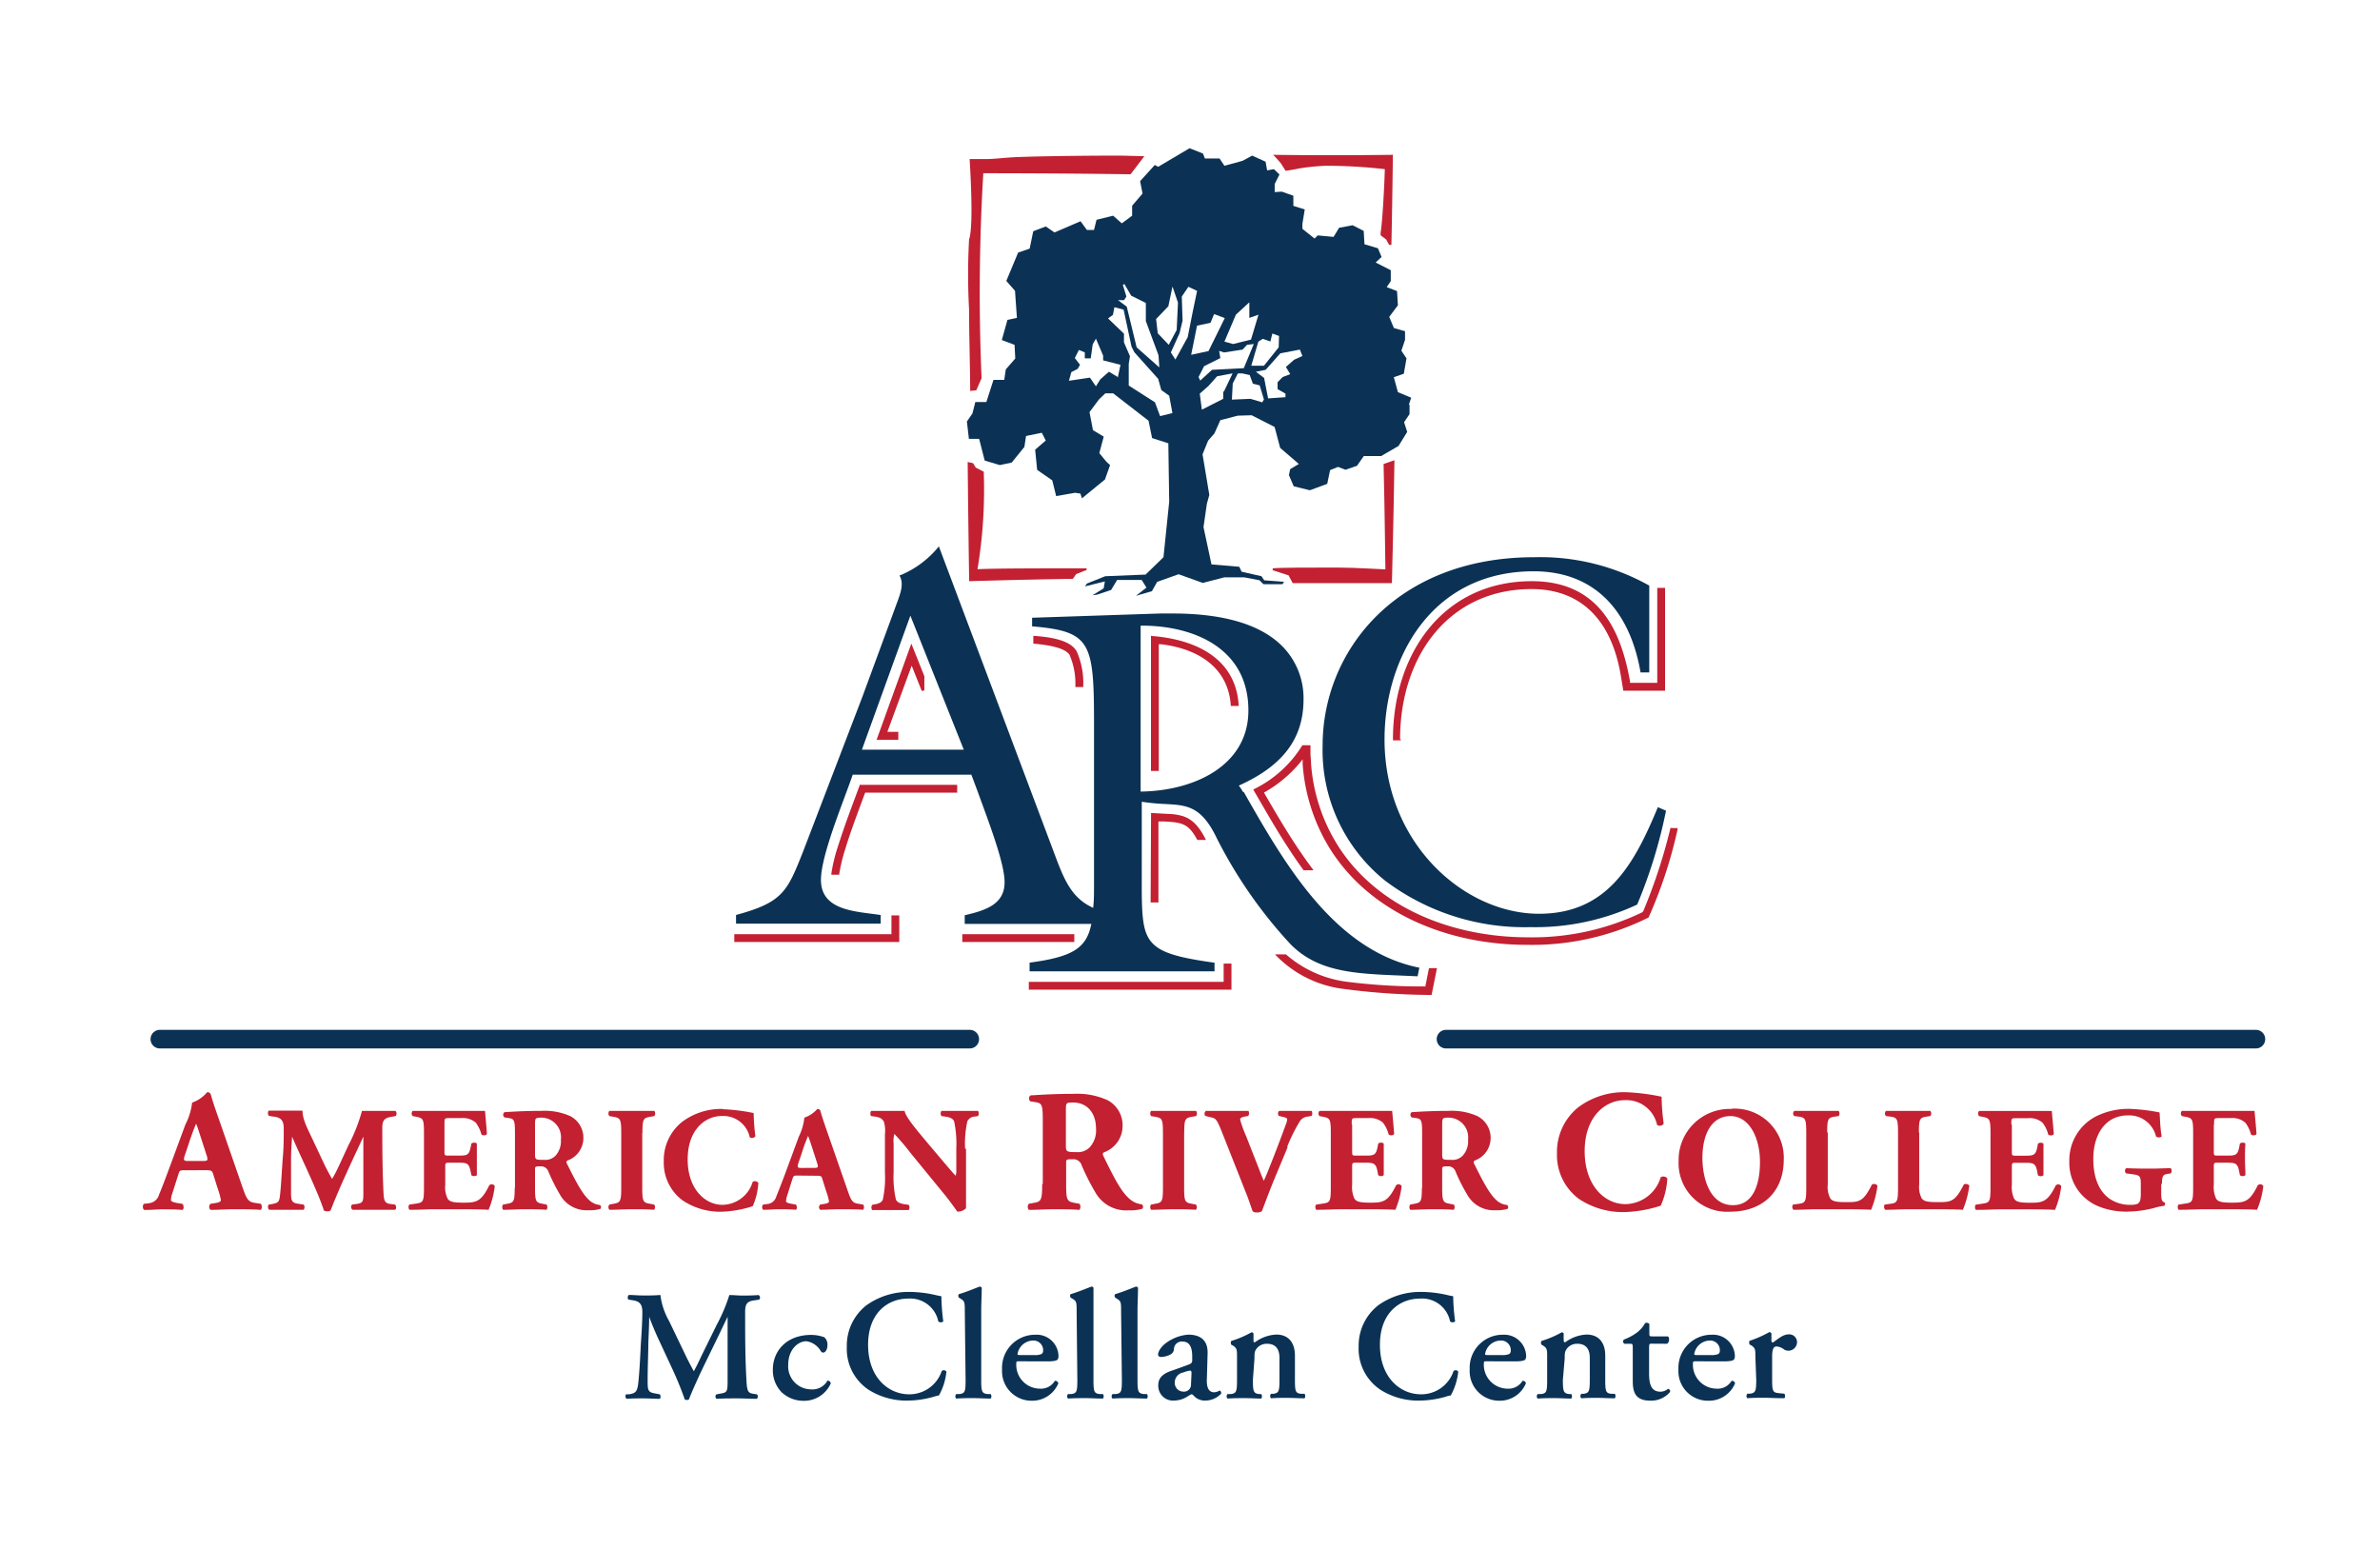 <svg id="Layer_3" data-name="Layer 3" xmlns="http://www.w3.org/2000/svg" viewBox="0 0 274.11 178.46"><defs><style>.cls-1{fill:#c32032;}.cls-2,.cls-3{fill:#0b3254;}.cls-3{fill-rule:evenodd;}</style></defs><path class="cls-1" d="M23.52,134.76c.7,0,.86,0,1,.35l.54,1.72a8.44,8.44,0,0,1,.38,1.36c0,.12-.08.26-.54.34l-.64.1a.45.45,0,0,0,0,.7c.92,0,1.7-.07,2.69-.07s2.12,0,3.08.07c.18-.12.14-.6,0-.7l-.76-.12c-.74-.12-.92-.58-1.34-1.78l-2.71-7.82c-.5-1.41-.74-2.15-.9-2.73-.08-.3-.2-.4-.46-.4a4,4,0,0,1-1.73,1.2,7.53,7.53,0,0,1-.78,2.53l-1.8,4.87c-.53,1.43-.89,2.39-1.23,3.19a1.35,1.35,0,0,1-1.22,1l-.54.07c-.14.16-.16.58.06.7.92,0,1.38-.07,2.06-.07.83,0,1.63,0,2.33.07.2-.1.16-.56,0-.7l-.6-.1c-.56-.1-.72-.22-.72-.34a2.33,2.33,0,0,1,.14-.72l.74-2.32c.12-.37.18-.39.66-.39Zm-1.83-1.06c-.5,0-.6-.06-.42-.6l.5-1.49c.3-.92.62-1.76.82-2.2.18.42.43,1.24.71,2.1l.52,1.61c.16.52.06.58-.4.58Zm9.93-5.1c.68.12,1.06.37,1.06,1.35s0,2.31-.12,3.45c-.11,1.63-.19,3.11-.28,3.95-.1,1.06-.15,1.16-1,1.32l-.31.05c-.15.08-.15.53.07.6.68,0,1.38,0,1.93,0s1.38,0,2,0a.49.49,0,0,0,0-.6l-.67-.1c-.68-.11-.78-.35-.78-1.2,0-1,0-2.74,0-3.85,0-.89.05-1.55.12-2.67h0c.95,2.23,3,6.38,3.66,8.5a.87.87,0,0,0,.44.1.52.52,0,0,0,.34-.12c1.13-2.89,2.5-5.74,3.77-8.48h0v1.95l0,4.45c0,1,0,1.25-.78,1.35l-.52.07a.39.39,0,0,0,.06.6c.82,0,1.76,0,2.53,0s1.57,0,2.35,0c.18-.07.18-.46,0-.6l-.55-.07c-.67-.08-.73-.5-.77-1.28-.1-2.16-.14-4-.14-7.53,0-.9.35-1.11,1.05-1.23l.49-.08c.14-.17.14-.5-.05-.6-.61,0-1.4,0-2,0s-1,0-1.83,0a19.89,19.89,0,0,1-1.58,4l-.87,1.89c-.46,1-.73,1.53-1,1.94-.24-.42-.77-1.4-.92-1.74l-1.13-2.41c-.75-1.61-1.35-2.65-1.35-3.71-.61,0-1.11,0-1.67,0-.84,0-1.58,0-2.16,0-.19,0-.19.46-.05.6l.38.07Zm19.57.83c0-.63,0-.67.57-.67h1.36a2.28,2.28,0,0,1,1.68.53,4.09,4.09,0,0,1,.65,1.36c.17.15.56.12.63-.07-.08-1.15-.2-2.38-.22-2.65-.22,0-1.2,0-2.29,0H50c-.82,0-1.66,0-2.47,0a.44.44,0,0,0,0,.6l.43.08c.77.16.87.26.87,1.82v6.37c0,1.57-.1,1.68-.87,1.8l-.8.12c-.14.08-.14.49,0,.6,1.28,0,2.12-.06,2.94-.06h2.22c1.4,0,3,0,3.95.06a9.52,9.52,0,0,0,.71-2.74.41.41,0,0,0-.63-.08c-.94,1.93-1.52,2-3,2-1.25,0-1.57-.14-1.79-.45a3,3,0,0,1-.28-1.62v-2c0-.51,0-.53.48-.53h1.18c.89,0,1.09.14,1.26,1l.09.43c.12.15.55.14.63,0,0-.55,0-1.16,0-1.81s0-1.26,0-1.81c-.08-.16-.51-.16-.63,0l-.09.43c-.17.82-.37.94-1.26.94H51.67c-.46,0-.48,0-.48-.51v-3Zm8.09,7.37c0,1.57-.1,1.69-.87,1.83l-.46.09c-.14.08-.14.49,0,.6.88,0,1.64-.06,2.49-.06s1.61,0,2.51.06a.54.54,0,0,0,0-.6l-.46-.09c-.77-.14-.87-.26-.87-1.83v-2.1c0-.34,0-.38.63-.38a.88.88,0,0,1,.91.6,21.88,21.88,0,0,0,1.33,2.65,3.51,3.51,0,0,0,3.32,1.8,4.07,4.07,0,0,0,1.35-.16.31.31,0,0,0-.07-.44,2.1,2.1,0,0,1-1.14-.48c-.82-.7-1.52-2-2.65-4.27-.09-.19-.09-.29.08-.38a2.75,2.75,0,0,0,1.81-2.57,2.8,2.8,0,0,0-1.5-2.53,7.25,7.25,0,0,0-3.35-.61c-1.63,0-3,.07-4.24.15a.38.38,0,0,0,0,.6l.46.07c.72.1.75.29.75,2v6.05Zm2.34-7.21c0-.83,0-.88.74-.88a2.27,2.27,0,0,1,2.24,2.54,2.48,2.48,0,0,1-.62,1.84,1.61,1.61,0,0,1-1.3.48c-1,0-1.06,0-1.06-.65v-3.33Zm12.37.89c0-1.61.1-1.73.89-1.87l.48-.08a.51.51,0,0,0,0-.6c-.92,0-1.78,0-2.58,0s-1.68,0-2.6,0a.48.48,0,0,0,0,.6l.48.08c.78.14.89.26.89,1.87v6.29c0,1.6-.11,1.72-.89,1.86l-.48.09a.48.48,0,0,0,0,.6c.92,0,1.78-.06,2.6-.06s1.64,0,2.56.06a.5.5,0,0,0,0-.6l-.48-.09c-.79-.14-.89-.26-.89-1.86v-6.29Zm9.26-2.77a7.45,7.45,0,0,0-4.73,1.52,5.63,5.63,0,0,0-2.07,4.53,5.37,5.37,0,0,0,2.17,4.48,7.77,7.77,0,0,0,4.6,1.3,13,13,0,0,0,3.47-.63,7.63,7.63,0,0,0,.65-2.69.5.5,0,0,0-.65-.12,3.69,3.69,0,0,1-3.49,2.65c-2,0-4-1.83-4-5.23s2-5,3.94-5a3.11,3.11,0,0,1,3.21,2.45.48.48,0,0,0,.65-.12,23.31,23.31,0,0,1-.2-2.67,21.7,21.7,0,0,0-3.53-.44Zm10.62,7.69c.6,0,.74,0,.82.31l.46,1.47a6.88,6.88,0,0,1,.33,1.16c0,.1-.07.22-.46.29l-.55.09a.39.39,0,0,0,0,.6c.78,0,1.45-.06,2.3-.06s1.82,0,2.64.06a.51.51,0,0,0,0-.6l-.65-.11c-.63-.1-.78-.49-1.14-1.52l-2.33-6.7c-.42-1.21-.63-1.85-.77-2.34-.06-.26-.17-.34-.39-.34a3.45,3.45,0,0,1-1.49,1A6.44,6.44,0,0,1,92,130.9l-1.54,4.18c-.46,1.23-.77,2-1.06,2.73a1.17,1.17,0,0,1-1.05.85l-.46.06a.46.46,0,0,0,0,.6c.79,0,1.18-.06,1.77-.06s1.4,0,2,.06c.17-.09.13-.48,0-.6l-.51-.09c-.48-.08-.62-.19-.62-.29a2.13,2.13,0,0,1,.12-.62l.63-2c.11-.32.16-.34.57-.34Zm-1.57-.9c-.43,0-.51-.06-.36-.52l.43-1.28a18.29,18.29,0,0,1,.7-1.88c.15.36.38,1.06.61,1.79l.45,1.39c.14.44.05.5-.34.5Zm18.85-2.23a11.87,11.87,0,0,1,.26-3.13,1,1,0,0,1,.92-.56l.31-.05a.56.56,0,0,0,0-.6c-.67,0-1.29,0-1.92,0s-1.36,0-2.29,0a.54.54,0,0,0,0,.6l.46.06c.47.07.84.19,1,.55a12.45,12.45,0,0,1,.25,3.13v2.36a2.39,2.39,0,0,1-.07.77c-.39-.39-.89-1-1.64-1.88L107,131.83c-1.53-1.83-2.65-3.13-2.82-3.9-.36,0-.85,0-1.43,0s-1.56,0-2.36,0c-.17,0-.19.46-.07.6l.48.06c.6.09.84.29,1,.59a3.69,3.69,0,0,1,.12,1.45V135a12.06,12.06,0,0,1-.24,3.13c-.13.36-.48.48-.94.57l-.29.05a.56.56,0,0,0,0,.6c.65,0,1.28,0,1.92,0s1.36,0,2.29,0a.56.56,0,0,0,0-.6l-.48-.07c-.45-.07-.84-.19-1-.55a11.82,11.82,0,0,1-.26-3.13v-3.31a2.89,2.89,0,0,1,.09-1.1,28,28,0,0,1,1.86,2.19l4,4.89c.8,1,1.37,1.86,1.39,1.86a1.31,1.31,0,0,0,1-.39c0-.56,0-1.64,0-2.75v-4.09Zm8.88,4.12c0,1.84-.12,2-1,2.14l-.54.1a.57.57,0,0,0,0,.7c1,0,1.91-.07,2.91-.07s1.88,0,2.93.07a.64.64,0,0,0,0-.7l-.54-.1c-.89-.16-1-.3-1-2.14v-2.45c0-.4,0-.44.73-.44a1,1,0,0,1,1.06.7,25.59,25.59,0,0,0,1.56,3.09,4.06,4.06,0,0,0,3.87,2.09,4.72,4.72,0,0,0,1.57-.18.37.37,0,0,0-.08-.51,2.45,2.45,0,0,1-1.33-.56c-1-.82-1.78-2.32-3.09-5-.1-.22-.1-.34.1-.44a3.22,3.22,0,0,0,2.11-3,3.26,3.26,0,0,0-1.75-3,8.42,8.42,0,0,0-3.92-.72c-1.89,0-3.44.08-4.94.18a.44.44,0,0,0,0,.69l.54.08c.84.12.88.34.88,2.34v7.06Zm2.73-8.42c0-1,0-1,.85-1,1.56,0,2.62,1.16,2.62,3a2.88,2.88,0,0,1-.72,2.15,1.92,1.92,0,0,1-1.52.56c-1.17,0-1.23-.06-1.23-.76V128Zm13.63,2.51c0-1.61.1-1.73.89-1.87l.47-.08a.48.48,0,0,0,0-.6c-.92,0-1.77,0-2.58,0s-1.67,0-2.6,0a.51.51,0,0,0,0,.6l.48.08c.79.14.89.26.89,1.87v6.29c0,1.6-.1,1.72-.89,1.86l-.48.09a.51.51,0,0,0,0,.6c.93,0,1.78-.06,2.6-.06s1.64,0,2.57.06a.5.5,0,0,0,0-.6l-.47-.09c-.79-.14-.89-.26-.89-1.86v-6.29Zm11.86,1.58a18.34,18.34,0,0,1,1.42-2.87,1.19,1.19,0,0,1,.94-.6l.44-.08c.12-.1.11-.51,0-.58-.5,0-1,0-1.59,0s-1.3,0-2.1,0c-.21.08-.21.44-.07.58l.5.12c.41.1.46.17.46.29a2.18,2.18,0,0,1-.17.61c-.21.59-.93,2.5-1.35,3.58l-.64,1.61c-.2.51-.41,1-.54,1.26-.12-.29-.3-.68-.53-1.32l-1.51-3.84a14.5,14.5,0,0,1-.68-1.88c0-.16.12-.26.42-.33l.52-.1c.1-.16.12-.48,0-.58-1,0-1.78,0-2.56,0s-1.46,0-2.33,0a.44.44,0,0,0-.07.58l.69.17c.54.14.63.17,1.28,1.81l2.77,7c.24.58.53,1.49.72,2a.67.67,0,0,0,.46.14,1.13,1.13,0,0,0,.6-.14c.39-1,.85-2.31,1.72-4.38l1.25-3Zm7.43-2.63c0-.63,0-.67.56-.67h1.37a2.26,2.26,0,0,1,1.67.53,3.73,3.73,0,0,1,.65,1.36c.17.15.57.12.64-.07-.09-1.15-.21-2.38-.23-2.65-.22,0-1.19,0-2.29,0h-3.62c-.82,0-1.66,0-2.46,0a.44.44,0,0,0,0,.6l.43.08c.77.16.87.26.87,1.82v6.37c0,1.57-.1,1.68-.87,1.8l-.8.12c-.14.08-.14.49,0,.6,1.28,0,2.12-.06,2.94-.06h2.22c1.4,0,3,0,3.95.06a9.83,9.83,0,0,0,.72-2.74.42.42,0,0,0-.64-.08c-.94,1.93-1.52,2-3,2-1.24,0-1.57-.14-1.79-.45a3.13,3.13,0,0,1-.27-1.62v-2c0-.51,0-.53.48-.53h1.17c.89,0,1.1.14,1.27,1l.08.43a.5.5,0,0,0,.64,0c0-.55,0-1.16,0-1.81s0-1.26,0-1.81c-.09-.16-.52-.16-.64,0l-.08.43c-.17.82-.38.94-1.27.94h-1.17c-.47,0-.48,0-.48-.51v-3Zm8.08,7.37c0,1.57-.1,1.69-.87,1.83l-.46.09c-.14.08-.14.49,0,.6.89,0,1.64-.06,2.49-.06s1.61,0,2.52.06a.54.54,0,0,0,0-.6l-.47-.09c-.76-.14-.87-.26-.87-1.83v-2.1c0-.34,0-.38.64-.38a.87.87,0,0,1,.9.6,20.61,20.61,0,0,0,1.34,2.65,3.49,3.49,0,0,0,3.31,1.8,4.07,4.07,0,0,0,1.35-.16.32.32,0,0,0-.06-.44,2.1,2.1,0,0,1-1.15-.48c-.82-.7-1.52-2-2.65-4.27-.08-.19-.08-.29.09-.38a2.76,2.76,0,0,0,1.81-2.57,2.81,2.81,0,0,0-1.51-2.53,7.23,7.23,0,0,0-3.35-.61c-1.62,0-3,.07-4.24.15a.39.39,0,0,0,0,.6l.46.07c.72.1.75.29.75,2v6.05Zm2.34-7.21c0-.83,0-.88.74-.88a2.27,2.27,0,0,1,2.24,2.54,2.44,2.44,0,0,1-.62,1.84,1.61,1.61,0,0,1-1.3.48c-1,0-1.06,0-1.06-.65v-3.33Zm21.16-3.81a8.8,8.8,0,0,0-5.53,1.77,6.62,6.62,0,0,0-2.41,5.29,6.28,6.28,0,0,0,2.53,5.23,9.12,9.12,0,0,0,5.37,1.51,14.83,14.83,0,0,0,4.05-.73,8.87,8.87,0,0,0,.76-3.14.59.59,0,0,0-.76-.14,4.32,4.32,0,0,1-4.07,3.1c-2.39,0-4.69-2.14-4.69-6.11s2.38-5.86,4.59-5.86a3.61,3.61,0,0,1,3.75,2.85.55.55,0,0,0,.76-.14,26.48,26.48,0,0,1-.24-3.11,24.28,24.28,0,0,0-4.11-.52Zm12.18,1.93a5.88,5.88,0,0,0-6.11,6,5.59,5.59,0,0,0,5.94,5.83c3.67,0,6.17-2.24,6.17-6a5.65,5.65,0,0,0-6-5.86Zm3.26,6.08c0,2.77-.87,5-3.11,5-2.79,0-3.52-3.35-3.52-5.44,0-2.85,1.13-4.82,3.23-4.82s3.4,2.38,3.4,5.3Zm7.74-3.35c0-1.59.1-1.73.87-1.85l.45-.06a.51.51,0,0,0,0-.6c-.86,0-1.71,0-2.53,0s-1.68,0-2.57,0a.39.39,0,0,0,0,.6l.5.06c.77.11.87.26.87,1.85v6.36c0,1.59-.1,1.73-.87,1.83l-.65.09a.46.46,0,0,0,.05.6c1.06,0,1.91-.06,2.7-.06h2.29c1.4,0,3,0,3.95.06a10.4,10.4,0,0,0,.73-2.77.45.45,0,0,0-.65-.11c-1,2-1.48,2-3,2-1.25,0-1.56-.14-1.78-.43a2.84,2.84,0,0,1-.29-1.62v-6Zm10.56,0c0-1.59.11-1.73.88-1.85l.44-.06a.48.48,0,0,0,0-.6c-.85,0-1.71,0-2.53,0s-1.67,0-2.56,0a.39.39,0,0,0,0,.6l.5.06c.77.11.87.26.87,1.85v6.36c0,1.59-.1,1.73-.87,1.83l-.65.09c-.14.1-.1.49.05.6,1.06,0,1.91-.06,2.7-.06h2.29c1.4,0,3,0,3.95.06a10.77,10.77,0,0,0,.74-2.77c-.12-.21-.52-.28-.65-.11-1,2-1.49,2-3.05,2-1.25,0-1.55-.14-1.78-.43a2.84,2.84,0,0,1-.29-1.62v-6Zm10.65-1c0-.63,0-.67.56-.67h1.37a2.26,2.26,0,0,1,1.67.53,3.73,3.73,0,0,1,.65,1.36c.18.15.57.12.64-.07-.09-1.15-.21-2.38-.23-2.65-.22,0-1.19,0-2.29,0H230.4c-.82,0-1.66,0-2.46,0a.44.44,0,0,0,0,.6l.43.08c.77.16.88.26.88,1.82v6.37c0,1.57-.11,1.68-.88,1.8l-.8.12c-.14.08-.14.49,0,.6,1.28,0,2.12-.06,2.94-.06h2.22c1.4,0,3,0,3.95.06a9.83,9.83,0,0,0,.72-2.74.41.41,0,0,0-.63-.08c-.95,1.93-1.53,2-3,2-1.24,0-1.57-.14-1.79-.45a3.13,3.13,0,0,1-.27-1.62v-2c0-.51,0-.53.48-.53h1.17c.89,0,1.1.14,1.27,1l.08.43a.5.5,0,0,0,.64,0c0-.55,0-1.16,0-1.81s0-1.26,0-1.81c-.09-.16-.52-.16-.64,0l-.08.43c-.17.82-.38.94-1.27.94h-1.17c-.46,0-.48,0-.48-.51v-3ZM249,136.37c0-.92.11-1.09.62-1.18l.39-.06a.48.48,0,0,0,0-.6c-.58,0-1.42.05-2.24.05s-1.67,0-2.89-.05a.39.39,0,0,0,0,.6l.76.1c.82.12.92.22.92,1.14v1.08c0,1.11-.21,1.3-1.18,1.3a4.15,4.15,0,0,1-2.34-.65c-1.12-.75-1.95-2.2-1.95-4.65,0-2.7,1.31-5,4-5a3.18,3.18,0,0,1,3.22,2.41c.12.17.58.16.65,0-.18-1-.19-2.24-.24-2.75a21.94,21.94,0,0,0-3.39-.41,8.38,8.38,0,0,0-4,.9,5.68,5.68,0,0,0-3,5.17,5.38,5.38,0,0,0,3.37,5.16,8.47,8.47,0,0,0,3.37.6,13,13,0,0,0,3-.41,7.15,7.15,0,0,1,1.2-.26c.1-.05.12-.34,0-.41-.32-.07-.36-.41-.36-1.13v-1Zm6-6.94c0-.63,0-.67.56-.67h1.37a2.26,2.26,0,0,1,1.67.53,3.73,3.73,0,0,1,.65,1.36c.18.15.57.12.64-.07-.09-1.15-.21-2.38-.23-2.65-.22,0-1.19,0-2.29,0h-3.62c-.82,0-1.66,0-2.46,0a.44.44,0,0,0,0,.6l.43.08c.77.16.87.26.87,1.82v6.37c0,1.57-.1,1.68-.87,1.8l-.8.12c-.14.08-.14.49,0,.6,1.28,0,2.12-.06,2.94-.06H256c1.4,0,3,0,3.95.06a9.83,9.83,0,0,0,.72-2.74.42.42,0,0,0-.64-.08c-.94,1.93-1.52,2-3,2-1.24,0-1.57-.14-1.79-.45a3.13,3.13,0,0,1-.27-1.62v-2c0-.51,0-.53.48-.53h1.17c.89,0,1.1.14,1.27,1l.08.43a.5.5,0,0,0,.64,0c0-.55-.05-1.16-.05-1.81s0-1.26.05-1.81c-.09-.16-.52-.16-.64,0l-.08.43c-.17.82-.38.94-1.27.94h-1.17c-.47,0-.48,0-.48-.51v-3Z"/><path class="cls-1" d="M192.37,95.35l0,.09c-.18.77-.59,2.26-.59,2.26a62.53,62.53,0,0,1-2.53,7.25l-.11.11a29,29,0,0,1-13.18,2.88c-8.82,0-17.19-3.47-21.66-10.23A20.52,20.52,0,0,1,151,88c0-.39-.06-.78-.07-1.18v-1H150a13.45,13.45,0,0,1-5.56,5.05l-.1.06.06.1c1.17,2,2.49,4.36,4,6.66h0c.55.85,1.13,1.7,1.74,2.53h1.14l-.14-.19c-.57-.76-1.12-1.55-1.66-2.35h0c-1.34-2-2.59-4.13-3.8-6.22l-.1-.19.18-.1a14.79,14.79,0,0,0,3.93-3.3l.34-.42,0,.54a21.39,21.39,0,0,0,3.11,9.7h0c4.59,7.38,13.5,11.12,22.73,11.12a30.07,30.07,0,0,0,14-3.15v0a52.31,52.31,0,0,0,3.34-10.15l0-.14ZM164.11,113.6l-1,0a68.25,68.25,0,0,1-7.92-.53,13.19,13.19,0,0,1-7.08-3.16h-1.26l.19.2a13.06,13.06,0,0,0,7.36,3.73,79.75,79.75,0,0,0,10.38.74h.1l.62-3.09h-.92l-.43,2.15Zm-23.18-.53H118.49v.9h23.34v-3h-.9v2.11Zm-17.2-5.49h-12.9v.9h12.9v-.9Zm-21.16,0h-18v.9h19v-3.06h-.9v2.16ZM99,90.46c-.64,1.75-1.31,3.49-1.91,5.25-.24.7-.46,1.38-.66,2h0a18.72,18.72,0,0,0-.68,2.89l0,.13h.91l0-.1a19.48,19.48,0,0,1,.72-2.94h0c.16-.54.35-1.11.55-1.7.55-1.61,1.17-3.23,1.66-4.57l.06-.14h10.59v-.9H99l0,.07Zm34.46,4.14.59,0c2.16.11,2.84.27,3.85,2.13h1l-.09-.17C138,95,137.23,94.33,136.27,94a5.93,5.93,0,0,0-1.58-.26l-2-.11h-.12l-.05,10.3h.9l0-9.34Zm-.78-21.38h-.12V88.78h.9V74.19l.24,0c4.53.54,7.75,2.85,8.05,7v.11h.91v-.12c-.36-5.54-5.22-7.57-10-7.94Zm-9.47,2.27a8.18,8.18,0,0,1,.64,3.52v.11h.91V79a9,9,0,0,0-.76-4c-.78-1.33-3.09-1.63-4.86-1.77l-.13,0v.9h.11c1.74.16,3.61.49,4.1,1.34Zm-19.79,8.79h-1.22L105,76.66l1.16,2.91.3-.06V77.87l-1.5-3.75-4,11.07h2.5v-.91Zm57.83.87c0-9.61,5.63-17.31,15.14-17.31,5.89,0,9.24,3.79,10.28,9.94l.29,1.76h4.81V67.7h-.9V78.64h-3.14l0-.18c-1.1-6.27-3.86-11.53-11.3-11.53-10.16,0-16,8.28-16,18.22v.11h.91v-.11Z"/><path class="cls-1" d="M125.16,65.45h-.11c-5.28,0-10.27,0-12.47.1a55.65,55.65,0,0,0,.72-11.23v0l-.92-.47-.31-.51-.62-.14c.07,7.32.17,13.6.17,13.66v.07h.07s5.71-.18,11.87-.27h0l.38-.54,1.1-.44.1,0,0-.13Z"/><path class="cls-1" d="M159.35,53.42v0c.14,5.52.19,11.48.21,12.15-.33,0-3.45-.21-5.59-.21-3.07,0-6.6,0-7.39.09v.22l1.83.59.47.89c4.82,0,11.36,0,11.43,0h0V67.1c0-.08.2-7.56.29-14V53l-1.3.45Z"/><path class="cls-1" d="M160.33,17.83c-.06,0-6.51.1-13.55,0h-.16l.12.11c.46.47.63.71.77.85l.55.87h.11c1.26-.2,1.24-.22,1.35-.24a23.78,23.78,0,0,1,3.21-.33,60.14,60.14,0,0,1,6.76.39c0,.62-.21,5.58-.48,7.32a1.34,1.34,0,0,0,0,.24v.06l.64.48.34.62h.26c.11-5,.17-10.28.17-10.33v-.07Z"/><path class="cls-1" d="M129.08,17.92c-5.57,0-11.45.11-12.83.22-.76.06-2,.18-2.67.18h-1.51l-.39,0v.1c0,.08.51,7.55-.07,9.16a73.9,73.9,0,0,0,0,8.08c0,2.84.11,6.07.13,9.36l.7-.07.61-1.39v0h0a231.2,231.2,0,0,1,.2-23.61c.8,0,9,0,16.88.12h.08l1.59-2.08Z"/><path class="cls-2" d="M190.94,92.9l0,.06c-2.69,6.47-5.77,12.27-13.69,12.27-8.59,0-17.79-8.07-17.79-20.08,0-9.33,5.38-19.36,17.18-19.36,6.67,0,11,4.13,12.31,11.65v0h1v-10h0a25.67,25.67,0,0,0-13.25-3.27c-16,0-24.37,10.9-24.37,21.66a19.26,19.26,0,0,0,7.21,15.6,26.66,26.66,0,0,0,16.68,5.34,27.71,27.71,0,0,0,12.34-2.6h0v0a57.27,57.27,0,0,0,3.32-10.81v0l-.95-.41Z"/><path class="cls-2" d="M111,86.33H99.27l5.58-15.43L111,86.33Zm32.78-4.51c0,6.34-6.22,9.26-12.41,9.34V72.05h.13c5.94,0,12.28,2.57,12.28,9.77Zm-.64,9.35-.2-.34-.26-.36c5.08-2.28,7.45-5.43,7.45-9.92a8.5,8.5,0,0,0-2.32-6c-2.47-2.59-6.77-3.9-12.77-3.9l-1.39,0-14.78.49v1H119c6.61.59,7,1.81,7,11.16V102c0,.92,0,1.79-.1,2.55-2.42-1.11-3.28-3.06-4.42-6.13L108.13,62.92l-.07.09a11.2,11.2,0,0,1-4.38,3.24l-.07,0,0,.06c.53.92.09,2.07-.37,3.29l-.3.82-3.62,9.83-6.82,17.8c-1.83,4.62-2.33,5.86-7.73,7.32h0v1h16.66v-1h-.06c-.34-.06-.7-.1-1.08-.15-2.56-.33-5.74-.73-5.74-3.89,0-2.22,1.6-6.51,2.76-9.64.34-.92.67-1.79.9-2.48h13.66c.22.57.44,1.17.67,1.78C114,95,115.7,99.43,115.7,101.6c0,2.54-2.17,3.24-4.59,3.8h0v1h14.58c-.55,2.8-2.16,3.8-7.11,4.46h0v1h21.3v-1h-.05c-4.43-.61-6.26-1.22-7.25-2.41s-1.08-3.08-1.08-6.51V92.33a24.37,24.37,0,0,0,2.67.26c2.53.13,4.2.22,6,4a53.21,53.21,0,0,0,8.4,12.08c3.18,3.29,7.44,3.46,12.83,3.68l1.81.08h.06l.2-1-.06,0c-9.79-2-15.53-12.09-20.15-20.2Z"/><path class="cls-3" d="M149,41.47l-.9.79.5.83-.87.33-.59.6v.79l.91.52,0,.41-2,.14-.46-2.36-.95-.71,1.13-.22,1.69-1.9,2.25-.43L150,41l-1,.45Zm-3.64,4.86-1.34-.4-2.14.09.1-1.86.59-1.16.49,0,.87.19.37,1,.78.19.49,1.62-.21.36Zm-4.48-1.24,0,.84-2.46,1.25-.24-1.85,1-.88,1-1.12,1.78-.33-1,2.09Zm-2.2-2.92,1.87-.93-.14-.83.56.18,2.14-.33.51-.55.78-.09-1.15,2.78-3.66.19-1.36,1.24-.19-.41.64-1.25Zm-.78-4.67,1.52-.33.41-1,1.23.46-1.87,3.8-2,.43.68-3.38Zm-2.51,3.93-.54-.84,1-2.21.35-1.45-.09-2.78.76-1.12,1,.47-.54,2.6-.54,2.73-1.43,2.6Zm-1.78,6.49-.59-1.59L130,44.4V41.9l.14-.88-.69-1.59v-1l-1.83-1.76.56-.41.17-.88,1.06.28.91,4.26.33.65,2.74,3.06.36,1.29.91.65.37,2-1.33.33Zm-4.79-4.45-1.1-.66-1,.88-.5.8-.69-1-2.42.36.28-1,.73-.37.27-.47-.6-.78.47-.93.68.28v.69l.68,0,.23-1.62.37-.65.83,1.95v.55l2,.51-.31,1.44Zm.64-8.9.27-.42-.41-1.34.18-.1.78,1.34,1.69.84,0,2.09,1.46,3.94.09,1.39L130.91,40l-1.14-4.69-1-.74Zm5.11.65.47-2.22.63,1.85L135.52,38l-.91,1.71-1.27-1.33-.19-1.64,1.46-1.52Zm9.32-.37,0,1.76,1.05-.37-.86,2.87-2.06.51-1-.28,1.32-3.1,1.51-1.39Zm2.43,4.44.22-.88.77.28L147.27,40l-1.7,2.12h-1.46l.82-2.78.51-.32.92.32Zm15.93,7.35.28-.84L161,45.16l-.47-1.72,1.15-.4.31-1.77-.59-.88.42-1.25,0-1-1.28-.36L160,36.49l1-1.33-.1-1.64-1.19-.45.47-.7V31.12l-1.74-.89.68-.64-.42-1-1.55-.46-.09-1.54-1.27-.65-1.56.29-.64,1.05-1.83-.17-.36.36L150,26.35l0-.57.27-1.66-1.31-.41,0-1.17-1.33-.47-.82.05,0-.93.55-1.1-.64-.61-.78.14-.18-1-1.55-.7-1.1.6-2.09.57-.56-.84-1.69,0-.22-.57L137,17.07l-3.61,2.14L133,19l-1.69,1.86.28,1.43-1.2,1.4,0,1.15-1.19.88-1-.88-1.91.47L126,26.48h-.82l-.73-1-3,1.29-1-.69-1.45.55-.41,2-1.33.46-1.36,3.26,1,1.14.22,3.12-1.09.23-.65,2.32,1.47.55.08,1.58-1.09,1.25-.18,1.21h-1.24l-.82,2.55-1.27,0L112,47.61l-.64.93.23,2h1.18l.64,2.5,1.74.52,1.37-.29,1.46-1.8.19-1.26,1.82-.37.45.89-1.22,1.06.23,2.32,1.74,1.21.45,1.81,2.18-.38.61.09.18.55,1.51-1.24,1.14-.93.59-1.66-.42-.38-.82-1,.51-1.9-1.24-.74-.4-2.08L126.57,46l.73-.7.91,0,4.07,3.15.41,2,1.87.6.1,6.73L134,64.17l-2.06,2-4.65.19-2.1.84-.24.33,2.3-.57-.14.8-1.29.79.57-.08,1.58-.53.69-1.15,2.83,0,.55.88-1.21.94,1.84-.53.6-1.07,2.47-.88,2.79,1,2.46-.64h2.33l1.73.33.47.46,2.18,0,.19-.28-2.29-.17-.31-.47L143,65.84l-.27-.57-3.2-.27-.92-4.3L139,58l.28-1-.78-4.68.64-1.57.73-.84.68-1.52,2-.52,1.6-.05,2.65,1.35.64,2.41,2.15,1.85-1,.6-.14.69L149,56l1.86.46,2-.74.33-1.58.91-.37.87.33,1.32-.46.78-1.12,2,0,2-1.16,1-1.62-.36-1.12.63-.93,0-1.11Z"/><path class="cls-2" d="M259.82,120.74H166.54a1.07,1.07,0,0,1,0-2.14h93.28a1.07,1.07,0,0,1,0,2.14Zm-148.13,0H18.41a1.07,1.07,0,0,1,0-2.14h93.28a1.07,1.07,0,0,1,0,2.14Z"/><path class="cls-2" d="M87.15,160.57c.18.07.16.45,0,.52-.78,0-1.48-.05-2.2-.05s-1.62,0-2.41.05c-.15-.07-.22-.41,0-.52l.49-.09c.72-.12.77-.25.77-1.47v-7.37h0l-1.08,2.25-1.54,3.17c-.62,1.26-1.52,3.26-1.84,4.11a.55.55,0,0,1-.47,0,39.06,39.06,0,0,0-1.49-3.64l-1.61-3.46c-.34-.75-.82-1.89-1-2.43h0c0,.88-.07,2.29-.1,3.05,0,1.09-.08,2.7-.08,4.17,0,1.19,0,1.46.8,1.6l.59.11c.13.11.13.45,0,.52-.66,0-1.22-.05-1.89-.05s-1.22,0-1.92.05a.38.38,0,0,1-.06-.52l.31,0c.86-.11,1-.38,1.11-1.48s.18-2.3.27-4.18c.08-1.22.18-2.72.18-3.81,0-.85-.27-1.21-1-1.34l-.61-.1c-.11-.13-.09-.47.07-.53.54,0,1,.06,1.69.06s1.26,0,1.93-.06a8.06,8.06,0,0,0,1,3l2,4.16c.15.31.61,1.21.85,1.62.29-.52.52-1,.93-1.87l1.7-3.46a19.49,19.49,0,0,0,1.46-3.44c.48,0,1.08.06,1.47.06q1.14,0,1.89-.06a.32.32,0,0,1,.06.53l-.6.09c-.79.12-1,.41-1,1.36,0,2.67,0,5.33.16,8,.06,1.2.25,1.31.83,1.4Z"/><path class="cls-2" d="M94.94,154a1.13,1.13,0,0,1,.36.91c0,.58-.3.85-.45.85s-.21,0-.34-.2a2.28,2.28,0,0,0-1.64-1.1c-1,0-2.09,1-2.09,2.71A2.65,2.65,0,0,0,93.36,160a2,2,0,0,0,1.94-1,.35.35,0,0,1,.38.32,3.36,3.36,0,0,1-3.17,2,3.68,3.68,0,0,1-2.5-1,3.62,3.62,0,0,1-1-2.59c0-2.11,1.53-4,4.42-4A4.54,4.54,0,0,1,94.94,154Z"/><path class="cls-2" d="M108.64,152.18a.45.45,0,0,1-.57,0,3.31,3.31,0,0,0-3.5-2.63c-2.28,0-4.59,1.62-4.59,5.31,0,3.84,2.4,5.71,4.72,5.71a3.92,3.92,0,0,0,3.76-2.68.36.36,0,0,1,.54.07,7,7,0,0,1-.86,2.74,4.15,4.15,0,0,0-.63.16,11.07,11.07,0,0,1-2.81.43,8.19,8.19,0,0,1-4.61-1.21,5.66,5.66,0,0,1-2.56-5,5.88,5.88,0,0,1,2.27-4.77,8.33,8.33,0,0,1,5-1.53,13.71,13.71,0,0,1,3.12.4l.5.1C108.43,149.79,108.46,150.85,108.64,152.18Z"/><path class="cls-2" d="M111.12,151.17c0-1.2,0-1.31-.47-1.6l-.19-.12c-.11-.08-.13-.36,0-.42.7-.2,1.64-.58,2.35-.86a.25.25,0,0,1,.26.14c0,.72-.06,1.84-.06,2.61v8c0,1.33.08,1.53.69,1.62l.39,0c.13.13.11.45,0,.52-.74,0-1.35-.05-2-.05s-1.21,0-1.94.05c-.15-.07-.17-.39,0-.52l.38,0c.61-.09.68-.29.68-1.62Z"/><path class="cls-2" d="M117.42,156.77c-.34,0-.37,0-.37.24a2.74,2.74,0,0,0,2.71,2.91,1.86,1.86,0,0,0,1.73-.9.36.36,0,0,1,.4.29,3.25,3.25,0,0,1-3,2,3.4,3.4,0,0,1-3.48-3.6,3.81,3.81,0,0,1,3.8-4,2.52,2.52,0,0,1,2.7,2.43.82.82,0,0,1-.09.41c-.11.16-.52.23-1.24.23Zm1.66-.72a1.93,1.93,0,0,0,.88-.12.45.45,0,0,0,.18-.38,1.11,1.11,0,0,0-1.19-1.17,1.85,1.85,0,0,0-1.76,1.55c0,.07,0,.12.25.12Z"/><path class="cls-2" d="M124,151.17c0-1.2,0-1.31-.47-1.6l-.2-.12c-.11-.08-.12-.36,0-.42.7-.2,1.64-.58,2.36-.86a.23.23,0,0,1,.25.14c0,.72,0,1.84,0,2.61v8c0,1.33.07,1.53.68,1.62l.4,0c.13.13.11.45,0,.52-.73,0-1.35-.05-2-.05s-1.21,0-2,.05c-.14-.07-.16-.39,0-.52l.37,0c.62-.09.69-.29.69-1.62Z"/><path class="cls-2" d="M129.12,151.17c0-1.2,0-1.31-.47-1.6l-.19-.12c-.11-.08-.13-.36,0-.42.7-.2,1.64-.58,2.35-.86a.25.25,0,0,1,.26.14c0,.72-.06,1.84-.06,2.61v8c0,1.33.08,1.53.69,1.62l.39,0c.13.13.11.45,0,.52-.74,0-1.35-.05-2-.05s-1.21,0-1.94.05c-.15-.07-.17-.39,0-.52l.38,0c.61-.09.68-.29.68-1.62Z"/><path class="cls-2" d="M139,158.75c-.06,1.05.21,1.59.86,1.59a1.57,1.57,0,0,0,.61-.2c.09,0,.22.2.17.36a2.51,2.51,0,0,1-1.8.79,1.71,1.71,0,0,1-1.3-.5c-.13-.13-.2-.22-.29-.22s-.22.09-.48.25a2.92,2.92,0,0,1-1.53.47,1.7,1.7,0,0,1-1.84-1.74c0-.65.25-1.25,1.49-1.68.63-.21,1.32-.47,2-.72.36-.12.42-.29.42-.47l0-.46c0-.92-.22-1.72-1.1-1.72a.89.89,0,0,0-1,.8.76.76,0,0,1-.34.65,2.51,2.51,0,0,1-1.15.32c-.24,0-.34-.13-.34-.29s.1-.59.7-1.15a4.94,4.94,0,0,1,2.77-1.13c1.42,0,2.31.66,2.23,2.25Zm-1.77-.61c0-.2-.05-.3-.14-.3a3.1,3.1,0,0,0-.79.21,1.19,1.19,0,0,0-1,1.21,1,1,0,0,0,1,1,.8.8,0,0,0,.87-.86Z"/><path class="cls-2" d="M144.3,158.9c0,1.33.07,1.55.68,1.64l.27,0c.13.13.11.45,0,.52-.64,0-1.25-.05-1.91-.05s-1.19,0-1.95.05c-.14-.07-.16-.39,0-.52l.39,0c.61-.09.69-.29.69-1.62v-2.65c0-.81,0-1-.45-1.3l-.22-.12a.52.52,0,0,1,0-.42,11.67,11.67,0,0,0,2.34-1,.23.23,0,0,1,.23.15c0,.34,0,.68,0,.82s0,.17.16.18a4.48,4.48,0,0,1,2.47-.89c1.45,0,2.14,1,2.14,2.41v2.79c0,1.33.07,1.55.68,1.62l.42,0c.12.13.1.45,0,.52-.76,0-1.37-.05-2-.05s-1.21,0-1.84.05c-.14-.07-.16-.39,0-.52l.27,0c.62-.09.69-.31.69-1.64v-2.49c0-.92-.36-1.63-1.44-1.63a1.47,1.47,0,0,0-1.19.55c-.24.33-.25.49-.25,1.16Z"/><path class="cls-2" d="M167.59,152.18a.47.47,0,0,1-.58,0,3.29,3.29,0,0,0-3.49-2.63c-2.29,0-4.59,1.62-4.59,5.31,0,3.84,2.39,5.71,4.72,5.71a3.92,3.92,0,0,0,3.76-2.68.36.36,0,0,1,.54.07,7.22,7.22,0,0,1-.86,2.74,3.87,3.87,0,0,0-.63.16,11.07,11.07,0,0,1-2.81.43,8.14,8.14,0,0,1-4.61-1.21,5.66,5.66,0,0,1-2.56-5,5.88,5.88,0,0,1,2.27-4.77,8.33,8.33,0,0,1,5-1.53,13.54,13.54,0,0,1,3.11.4l.51.1C167.37,149.79,167.41,150.85,167.59,152.18Z"/><path class="cls-2" d="M171.28,156.77c-.34,0-.38,0-.38.24a2.75,2.75,0,0,0,2.72,2.91,1.87,1.87,0,0,0,1.73-.9.34.34,0,0,1,.39.29,3.24,3.24,0,0,1-3,2,3.4,3.4,0,0,1-3.47-3.6,3.8,3.8,0,0,1,3.79-4,2.53,2.53,0,0,1,2.71,2.43.82.82,0,0,1-.09.41c-.11.16-.53.23-1.25.23Zm1.66-.72a2,2,0,0,0,.88-.12.45.45,0,0,0,.18-.38,1.11,1.11,0,0,0-1.19-1.17,1.85,1.85,0,0,0-1.77,1.55c0,.07,0,.12.26.12Z"/><path class="cls-2" d="M180,158.9c0,1.33.08,1.55.69,1.64l.27,0c.13.13.11.45,0,.52-.63,0-1.24-.05-1.91-.05s-1.18,0-1.94.05c-.14-.07-.16-.39,0-.52l.4,0c.61-.09.68-.29.68-1.62v-2.65c0-.81,0-1-.45-1.3l-.21-.12a.45.45,0,0,1,0-.42,11.67,11.67,0,0,0,2.34-1,.25.25,0,0,1,.23.15,7.19,7.19,0,0,0,0,.82c0,.13.06.17.17.18a4.45,4.45,0,0,1,2.46-.89c1.46,0,2.15,1,2.15,2.41v2.79c0,1.33.07,1.55.68,1.62l.41,0c.13.13.11.45,0,.52-.76,0-1.37-.05-2-.05s-1.2,0-1.83.05c-.15-.07-.16-.39,0-.52l.27,0c.61-.09.69-.31.69-1.64v-2.49c0-.92-.36-1.63-1.44-1.63a1.47,1.47,0,0,0-1.19.55c-.24.33-.26.49-.26,1.16Z"/><path class="cls-2" d="M190.27,154.74c-.33,0-.34,0-.34.61v2.77c0,1.14.16,2.15,1.31,2.15a1.4,1.4,0,0,0,.87-.33.28.28,0,0,1,.23.36,2.82,2.82,0,0,1-2.29,1c-1.71,0-2-1-2-2.25v-3.65c0-.63,0-.65-.33-.65h-.63a.3.3,0,0,1-.05-.49,6,6,0,0,0,1.42-.75,3.42,3.42,0,0,0,1-1.12.38.38,0,0,1,.5.09v1.08c0,.29,0,.34.35.34h1.78c.11.06.14.2.14.38a.55.55,0,0,1-.23.47Z"/><path class="cls-2" d="M195.36,156.77c-.34,0-.38,0-.38.24a2.75,2.75,0,0,0,2.72,2.91,1.86,1.86,0,0,0,1.73-.9.36.36,0,0,1,.4.29,3.25,3.25,0,0,1-3.05,2,3.4,3.4,0,0,1-3.47-3.6,3.81,3.81,0,0,1,3.8-4,2.52,2.52,0,0,1,2.7,2.43.82.82,0,0,1-.09.41c-.11.16-.52.23-1.24.23Zm1.66-.72a2,2,0,0,0,.88-.12.45.45,0,0,0,.18-.38,1.11,1.11,0,0,0-1.19-1.17,1.85,1.85,0,0,0-1.76,1.55c0,.07,0,.12.25.12Z"/><path class="cls-2" d="M202.17,156.25c0-.81,0-1-.45-1.3l-.22-.12a.52.52,0,0,1,0-.42,12.38,12.38,0,0,0,2.27-1,.26.26,0,0,1,.25.16c0,.35,0,.65,0,.81s.07.22.18.22c.56-.39,1.16-.93,1.77-.93a.9.9,0,0,1,1,.88,1,1,0,0,1-1,1,.93.93,0,0,1-.49-.14,1.63,1.63,0,0,0-.86-.35c-.42,0-.52.42-.52,1.3v2.47c0,1.33.07,1.53.7,1.6l.7.07c.13.13.11.45,0,.52-1.08,0-1.7-.05-2.36-.05s-1.19,0-1.88.05c-.14-.07-.16-.39,0-.52l.32,0c.61-.11.69-.29.69-1.62Z"/></svg>